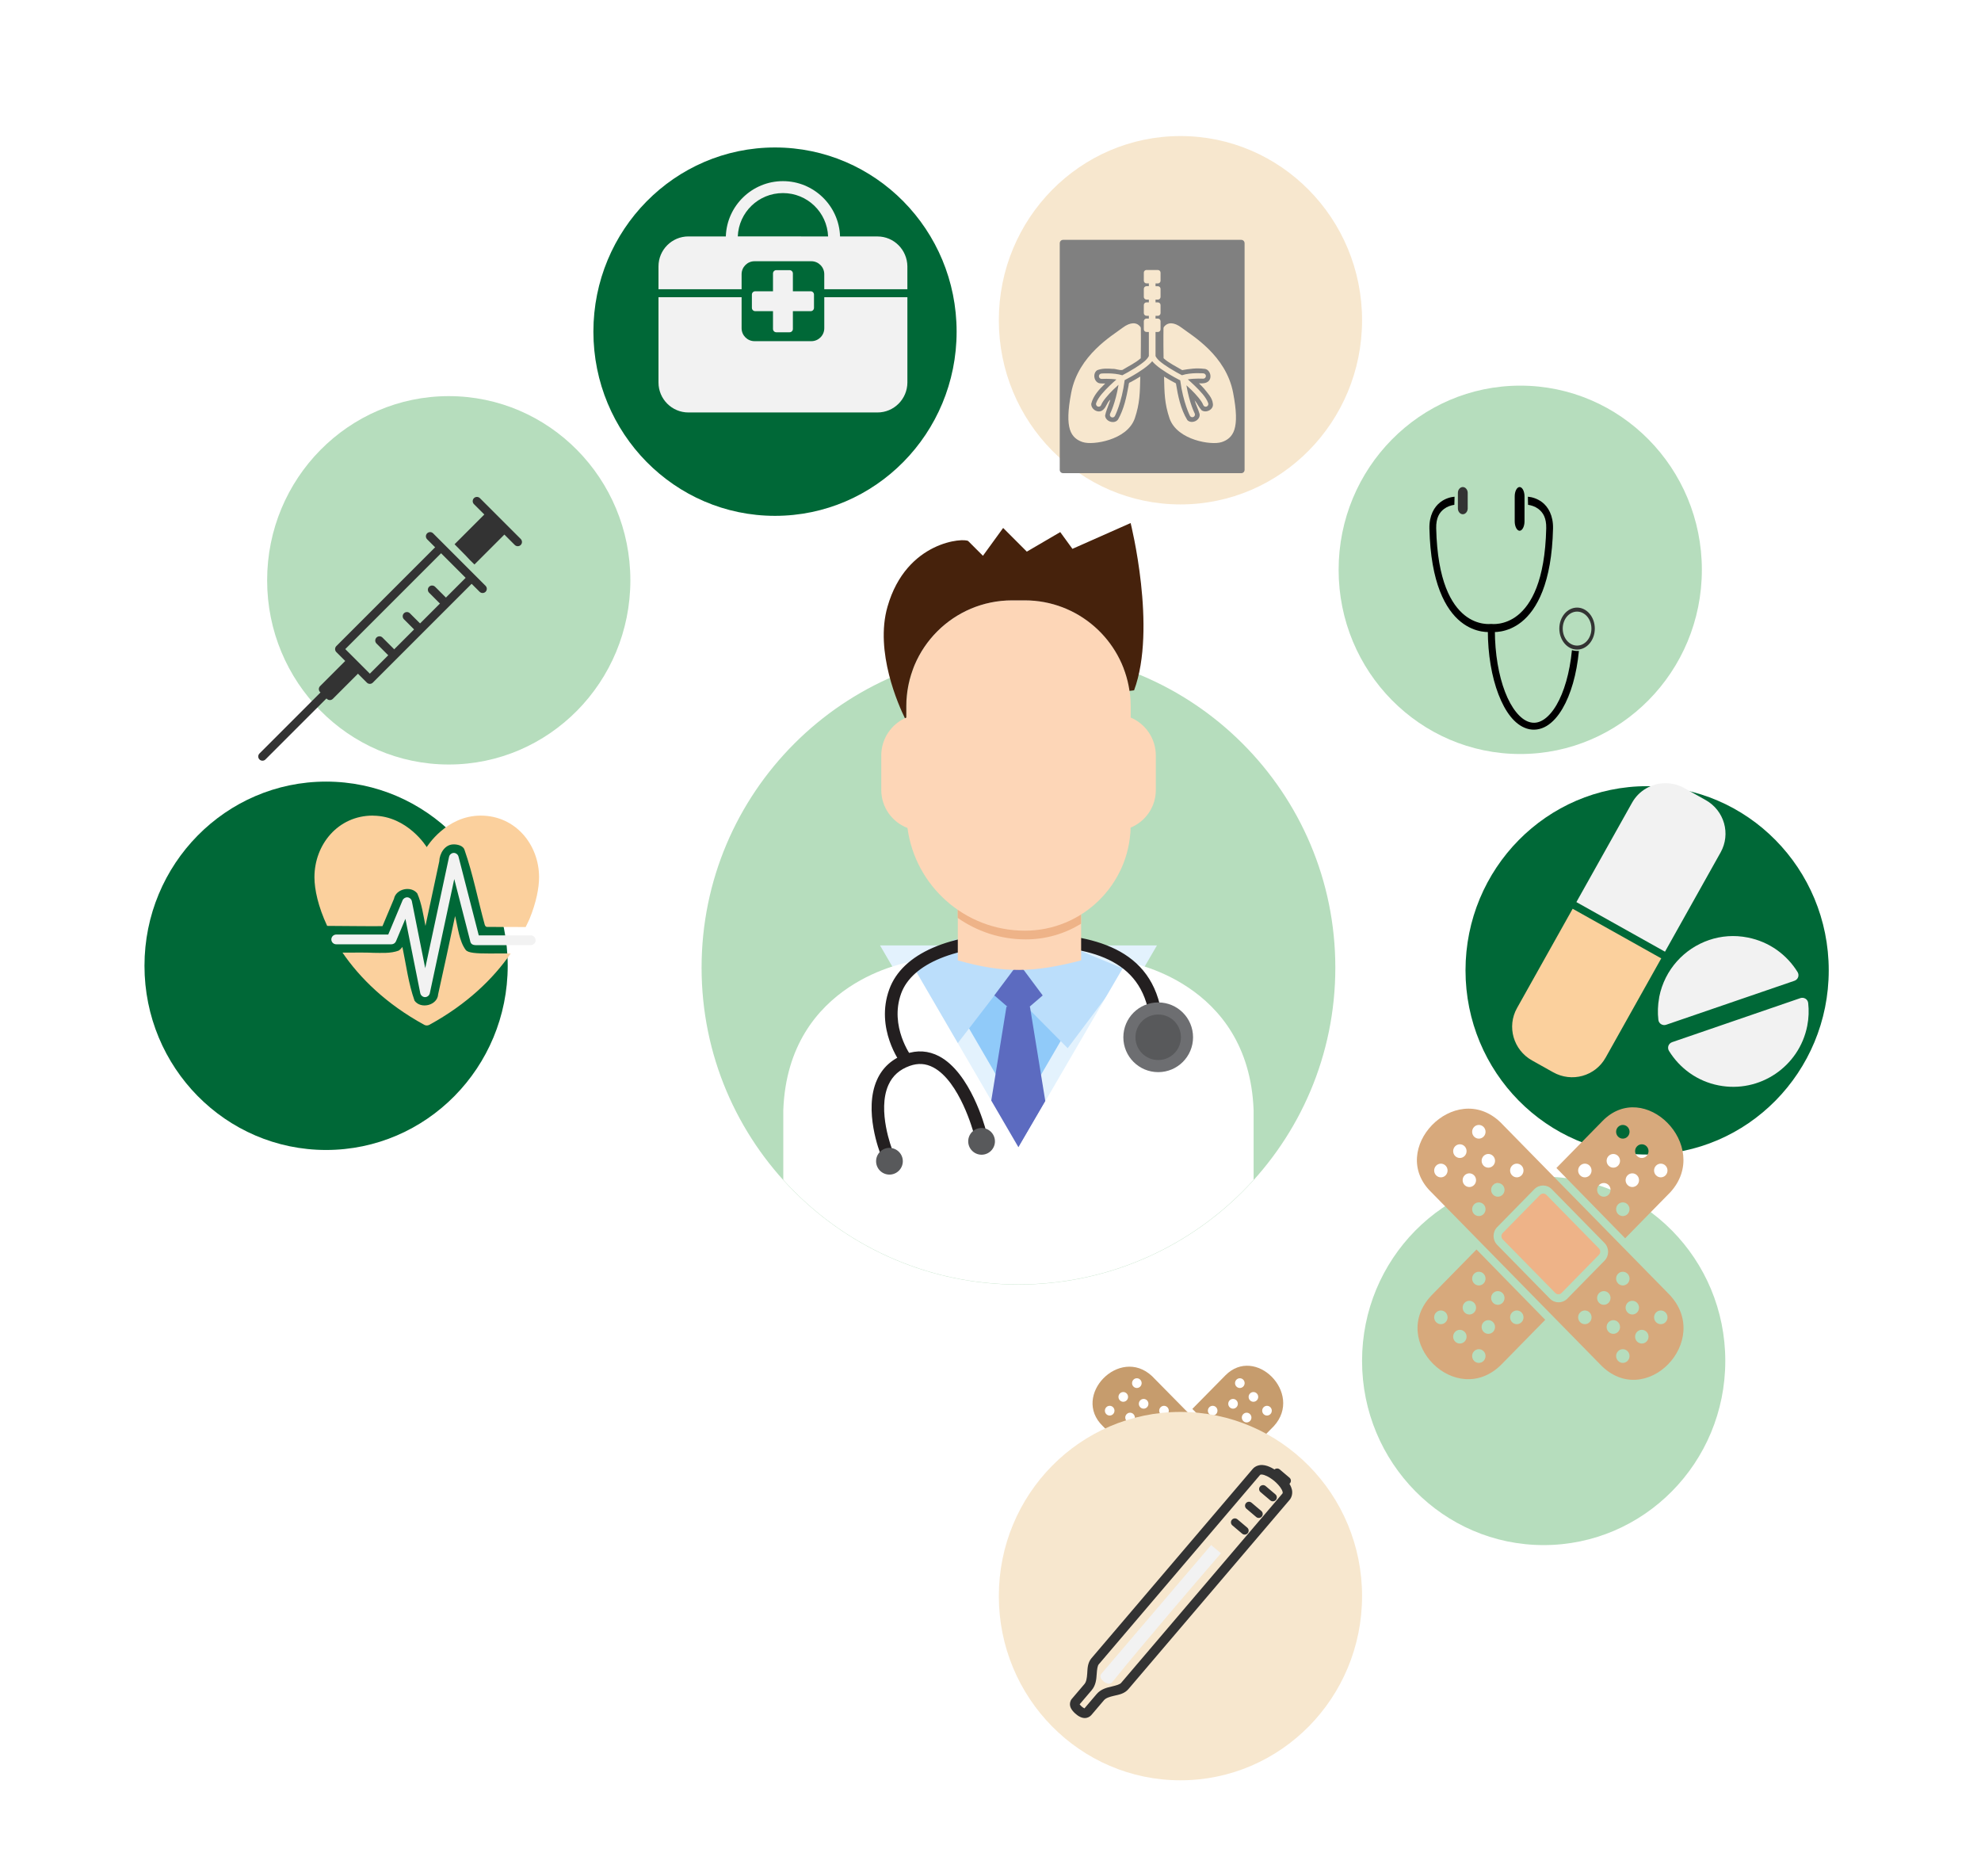 <?xml version="1.0" encoding="utf-8"?>
<!-- Generator: Adobe Illustrator 27.5.0, SVG Export Plug-In . SVG Version: 6.00 Build 0)  -->
<svg version="1.1" id="Layer_1" xmlns="http://www.w3.org/2000/svg" xmlns:xlink="http://www.w3.org/1999/xlink" x="0px" y="0px"
	 viewBox="0 0 234.19 221.71" style="enable-background:new 0 0 234.19 221.71;" xml:space="preserve">
<style type="text/css">
	.st0{fill:#006837;}
	.st1{fill:#B6DDBD;}
	.st2{fill:#F7E7CE;}
	.st3{fill:#C69C6D;}
	.st4{fill:#C7B299;}
	.st5{fill:#333333;}
	.st6{fill:#FBD09D;}
	.st7{fill:#F2F2F2;}
	.st8{fill:#90CAF9;stroke:#E3F2FD;stroke-width:4.155;stroke-miterlimit:10;}
	.st9{fill:#BBDEFB;}
	.st10{fill:#5C6BC0;}
	.st11{fill:#FFFFFF;}
	.st12{fill:#231F20;}
	.st13{fill:#FDD6B7;}
	.st14{fill:#6D6E71;}
	.st15{fill:#58595B;}
	.st16{fill:#EEB388;}
	.st17{fill:none;}
	.st18{fill:#46220C;}
	.st19{fill:#D7A97C;}
	.st20{fill:#808080;}
</style>
<ellipse class="st0" cx="38.55" cy="114.15" rx="21.47" ry="21.77"/>
<ellipse class="st1" cx="53.05" cy="68.59" rx="21.47" ry="21.77"/>
<ellipse class="st0" cx="91.62" cy="39.2" rx="21.47" ry="21.77"/>
<ellipse class="st2" cx="139.55" cy="37.85" rx="21.47" ry="21.77"/>
<ellipse class="st1" cx="179.72" cy="67.35" rx="21.47" ry="21.77"/>
<ellipse class="st0" cx="194.72" cy="114.69" rx="21.47" ry="21.77"/>
<ellipse class="st1" cx="182.49" cy="160.85" rx="21.47" ry="21.77"/>
<g id="g12520" transform="matrix(0.12,-0.12,0.12,0.12,380.45,-3377.731)">
	<path id="path12165" class="st3" d="M-15794.43,13710.97c-12.12,0.17-24.01,7.96-23.76,23.18c0,0.08,0,0.15,0,0.23v0.1
		l-0.85,119.66v0.03c-0.57,32.13,48.28,31.49,48.86-0.32c0-0.01,0-0.02,0-0.02l0.85-119.78c0-0.04,0-0.08,0-0.11
		C-15769.78,13718.38-15782.22,13710.8-15794.43,13710.97L-15794.43,13710.97z M-15807.18,13726.63c1.86-0.01,3.36,1.48,3.34,3.34
		c-0.01,1.86-1.53,3.38-3.39,3.39c-1.86,0.01-3.36-1.48-3.34-3.34C-15810.56,13728.17-15809.04,13726.65-15807.18,13726.63z
		 M-15793.71,13726.54c1.86-0.01,3.36,1.48,3.34,3.34c-0.01,1.86-1.53,3.38-3.39,3.39c-1.86,0.01-3.36-1.48-3.34-3.34
		C-15797.09,13728.07-15795.57,13726.55-15793.71,13726.54z M-15780.23,13726.44c1.86-0.01,3.36,1.48,3.34,3.34
		c-0.01,1.86-1.53,3.38-3.39,3.39s-3.36-1.48-3.34-3.34C-15783.61,13727.98-15782.09,13726.46-15780.23,13726.44z
		 M-15800.54,13740.06c1.86-0.01,3.36,1.48,3.34,3.34c-0.01,1.86-1.53,3.38-3.39,3.39c-1.86,0.01-3.36-1.48-3.34-3.34
		C-15803.92,13741.59-15802.4,13740.07-15800.54,13740.06z M-15787.07,13739.96c1.86-0.01,3.36,1.48,3.34,3.34
		c-0.01,1.86-1.53,3.38-3.39,3.39s-3.36-1.48-3.34-3.34C-15790.45,13741.5-15788.93,13739.98-15787.07,13739.96z
		 M-15807.37,13753.58c1.86-0.01,3.36,1.48,3.34,3.34s-1.53,3.38-3.39,3.39c-1.86,0.01-3.36-1.48-3.34-3.34
		C-15810.75,13755.11-15809.23,13753.59-15807.37,13753.58z M-15793.9,13753.48c1.86-0.01,3.36,1.48,3.34,3.34
		c-0.01,1.86-1.53,3.38-3.39,3.39c-1.86,0.01-3.36-1.48-3.34-3.34S-15795.76,13753.5-15793.9,13753.48z M-15780.43,13753.39
		c1.86-0.01,3.36,1.48,3.34,3.34c-0.01,1.86-1.53,3.38-3.39,3.39c-1.86,0.01-3.36-1.48-3.34-3.34
		C-15783.8,13754.92-15782.29,13753.4-15780.43,13753.39z M-15807.21,13769.68l26.4-0.19c3.42-0.02,6.16,2.71,6.13,6.13l-0.27,37.42
		c-0.02,3.42-2.8,6.19-6.22,6.22l-26.4,0.19c-3.42,0.02-6.16-2.71-6.13-6.13l0.27-37.42
		C-15813.41,13772.48-15810.63,13769.71-15807.21,13769.68z M-15807.91,13828.82c1.86-0.01,3.36,1.48,3.34,3.34
		c-0.01,1.86-1.53,3.38-3.39,3.39c-1.86,0.01-3.36-1.48-3.34-3.34C-15811.29,13830.35-15809.77,13828.83-15807.91,13828.82z
		 M-15794.43,13828.73c1.86-0.01,3.36,1.48,3.34,3.34c-0.01,1.86-1.53,3.38-3.39,3.39c-1.86,0.01-3.36-1.48-3.34-3.34
		C-15797.81,13830.26-15796.29,13828.74-15794.43,13828.73z M-15780.96,13828.63c1.86-0.01,3.36,1.48,3.34,3.34
		s-1.53,3.38-3.39,3.39c-1.86,0.01-3.36-1.48-3.34-3.34C-15784.34,13830.16-15782.82,13828.64-15780.96,13828.63z
		 M-15801.27,13842.25c1.86-0.01,3.36,1.48,3.34,3.34c-0.01,1.86-1.53,3.38-3.39,3.39c-1.86,0.01-3.36-1.48-3.34-3.34
		C-15804.64,13843.78-15803.13,13842.26-15801.27,13842.25z M-15787.79,13842.15c1.86-0.01,3.36,1.48,3.34,3.34
		c-0.01,1.86-1.53,3.38-3.39,3.39c-1.86,0.01-3.36-1.48-3.34-3.34C-15791.17,13843.68-15789.65,13842.16-15787.79,13842.15z
		 M-15808.1,13855.77c1.86-0.01,3.36,1.48,3.34,3.34c-0.01,1.86-1.53,3.38-3.39,3.39s-3.36-1.48-3.34-3.34
		C-15811.48,13857.3-15809.96,13855.78-15808.1,13855.77z M-15794.62,13855.67c1.86-0.01,3.36,1.48,3.34,3.34
		c-0.01,1.86-1.53,3.38-3.39,3.39c-1.86,0.01-3.36-1.48-3.34-3.34C-15798,13857.2-15796.48,13855.68-15794.62,13855.67z
		 M-15781.15,13855.58c1.86-0.01,3.36,1.48,3.34,3.34s-1.53,3.38-3.39,3.39c-1.86,0.01-3.36-1.48-3.34-3.34
		C-15784.53,13857.11-15783.01,13855.59-15781.15,13855.58z"/>
	<path id="rect12310" class="st4" d="M-15807.3,13773.69l26.51-0.19c1.24-0.01,2.24,0.99,2.23,2.23l-0.26,37.25
		c-0.01,1.24-1.02,2.25-2.26,2.26l-26.51,0.19c-1.24,0.01-2.24-0.99-2.23-2.23l0.26-37.25
		C-15809.55,13774.71-15808.54,13773.7-15807.3,13773.69z"/>
	<path id="path12501" class="st3" d="M-15732.82,13769.6c-0.23,0-0.46,0.01-0.7,0.01c-0.08,0-0.15,0-0.23,0l-0.11,0l-31.76,0.23
		c-0.09,16.28-0.29,32.57-0.42,48.86l31.93-0.23c0.04,0,0.08,0,0.11,0c15.56-0.67,23.31-13.22,23.32-25.43
		C-15710.67,13781.12-15718.07,13769.52-15732.82,13769.6L-15732.82,13769.6z M-15854.29,13770.47
		c-31.38,0.64-31.17,48.73,0.38,48.85c0.01,0,0.02,0,0.03,0l31.12-0.22c0.1-16.28,0.3-32.57,0.43-48.86l-31.17,0.22h-0.03
		C-15853.79,13770.47-15854.05,13770.47-15854.29,13770.47z M-15858.64,13778.09c1.86-0.01,3.36,1.48,3.34,3.34
		c-0.01,1.86-1.53,3.38-3.39,3.39c-1.86,0.01-3.36-1.48-3.34-3.34C-15862.02,13779.62-15860.5,13778.1-15858.64,13778.09z
		 M-15831.69,13777.9c1.86-0.01,3.36,1.48,3.34,3.34c-0.01,1.86-1.53,3.38-3.39,3.39c-1.86,0.01-3.36-1.48-3.34-3.34
		C-15835.07,13779.43-15833.55,13777.91-15831.69,13777.9z M-15756.45,13777.36c1.86-0.01,3.36,1.48,3.34,3.34
		c-0.01,1.86-1.53,3.38-3.39,3.39c-1.86,0.01-3.36-1.48-3.34-3.34C-15759.83,13778.9-15758.31,13777.38-15756.45,13777.36z
		 M-15729.5,13777.17c1.86-0.01,3.36,1.48,3.34,3.34c-0.01,1.86-1.53,3.38-3.39,3.39c-1.86,0.01-3.36-1.48-3.34-3.34
		C-15732.88,13778.7-15731.37,13777.19-15729.5,13777.17z M-15845.21,13784.73c1.86-0.01,3.36,1.48,3.34,3.34s-1.53,3.38-3.39,3.39
		c-1.86,0.01-3.36-1.48-3.34-3.34C-15848.59,13786.26-15847.07,13784.74-15845.21,13784.73z M-15743.03,13784
		c1.86-0.01,3.36,1.48,3.34,3.34c-0.01,1.86-1.53,3.38-3.39,3.39c-1.86,0.01-3.36-1.48-3.34-3.34
		C-15746.4,13785.54-15744.89,13784.02-15743.03,13784z M-15858.73,13791.56c1.86-0.01,3.36,1.48,3.34,3.34
		c-0.01,1.86-1.53,3.38-3.39,3.39c-1.86,0.01-3.36-1.48-3.34-3.34C-15862.11,13793.09-15860.59,13791.58-15858.73,13791.56z
		 M-15831.79,13791.37c1.86-0.01,3.36,1.48,3.34,3.34c-0.01,1.86-1.53,3.38-3.39,3.39c-1.86,0.01-3.36-1.48-3.34-3.34
		C-15835.17,13792.9-15833.65,13791.38-15831.79,13791.37z M-15756.55,13790.84c1.86-0.01,3.36,1.48,3.34,3.34
		c-0.01,1.86-1.53,3.38-3.39,3.39c-1.86,0.01-3.36-1.48-3.34-3.34C-15759.92,13792.37-15758.41,13790.85-15756.55,13790.84z
		 M-15729.6,13790.65c1.86-0.01,3.36,1.48,3.34,3.34c-0.01,1.86-1.53,3.38-3.39,3.39c-1.86,0.01-3.36-1.48-3.34-3.34
		C-15732.98,13792.18-15731.46,13790.66-15729.6,13790.65z M-15845.31,13798.2c1.86-0.01,3.36,1.48,3.34,3.34
		c-0.01,1.86-1.53,3.38-3.39,3.39c-1.86,0.01-3.36-1.48-3.34-3.34S-15847.17,13798.22-15845.31,13798.2z M-15743.12,13797.48
		c1.86-0.01,3.36,1.48,3.34,3.34c-0.01,1.86-1.53,3.38-3.39,3.39c-1.86,0.01-3.36-1.48-3.34-3.34
		C-15746.5,13799.01-15744.98,13797.49-15743.12,13797.48z M-15858.83,13805.04c1.86-0.01,3.36,1.48,3.34,3.34
		c-0.01,1.86-1.53,3.38-3.39,3.39c-1.86,0.01-3.36-1.48-3.34-3.34C-15862.21,13806.57-15860.69,13805.05-15858.83,13805.04z
		 M-15831.88,13804.84c1.86-0.01,3.36,1.48,3.34,3.34c-0.01,1.86-1.53,3.38-3.39,3.39c-1.86,0.01-3.36-1.48-3.34-3.34
		C-15835.26,13806.38-15833.74,13804.86-15831.88,13804.84z M-15756.64,13804.31c1.86-0.01,3.36,1.48,3.34,3.34
		c-0.01,1.86-1.53,3.38-3.39,3.39c-1.86,0.01-3.36-1.48-3.34-3.34C-15760.02,13805.84-15758.5,13804.32-15756.64,13804.31z
		 M-15729.7,13804.12c1.86-0.01,3.36,1.48,3.34,3.34c-0.01,1.86-1.53,3.38-3.39,3.39c-1.86,0.01-3.36-1.48-3.34-3.34
		C-15733.08,13805.65-15731.56,13804.13-15729.7,13804.12z"/>
</g>
<g id="g16817" transform="matrix(0.163,0,0,0.163,3197.686,-3270.666)">
	<path id="path16653" d="M-18536.13,20519.85c-1.4,0.02-2.53,1.16-2.51,2.54c0,17.63,2.86,33.92,7.73,46.58
		c4.88,12.66,11.72,21.97,20.59,24.78c4.91,1.56,9.96,0.72,14.34-1.91c4.38-2.64,8.2-6.97,11.5-12.59
		c5.99-10.21,10.27-24.73,11.9-41.82c-1.7,0.13-3.42-0.07-5.06-0.55c-1.59,16.56-5.77,30.53-11.24,39.83
		c-3,5.11-6.38,8.79-9.75,10.82c-3.36,2.03-6.59,2.52-10.12,1.41c-6.36-2.01-12.8-9.84-17.39-21.76
		c-4.59-11.93-7.39-27.7-7.39-44.79c0.01-1.39-1.11-2.53-2.52-2.54C-18536.08,20519.85-18536.11,20519.85-18536.13,20519.85
		L-18536.13,20519.85z"/>
	<path id="path16651" d="M-18509.58,20425.6c-0.04,1.96,0.11,3.93,0.12,5.89c2.32,0.31,5.13,1.2,7.45,2.95
		c3.34,2.52,5.9,6.44,5.73,14.07c-0.88,38.46-11.07,55.35-20.64,63.04c-9.57,7.69-19.26,6.31-19.26,6.31
		c-0.18-0.03-9.7,1.38-19.27-6.31c-9.57-7.7-19.75-24.59-20.63-63.04c-0.17-7.63,2.39-11.56,5.73-14.07
		c2.32-1.75,5.12-2.63,7.43-2.95c0.02-1.91,0.17-3.83,0.15-5.6c-0.02-0.1-0.04-0.19-0.06-0.29c-3.1,0.29-6.79,1.38-10.17,3.92
		c-4.51,3.4-8.22,9.76-8,19.15c0.91,39.64,11.77,58.83,22.8,67.69c10.85,8.72,21.63,7.32,22.03,7.32c0.39,0,11.18,1.39,22.03-7.32
		c11.03-8.87,21.89-28.05,22.8-67.69c0.21-9.39-3.5-15.75-8.01-19.15C-18502.77,20426.98-18506.47,20425.88-18509.58,20425.6
		L-18509.58,20425.6z"/>
	<path id="rect16655" class="st5" d="M-18556.79,20418.59c-1.93,0-3.56,1.92-3.56,4.21v11.3c0,2.29,1.63,4.22,3.56,4.22
		s3.56-1.93,3.56-4.22v-11.3C-18553.23,20420.51-18554.87,20418.59-18556.79,20418.59z"/>
	<path id="path16659" class="st5" d="M-18473.91,20506.01c-7.09,0-12.87,6.83-12.87,15.23s5.78,15.23,12.87,15.23
		s12.86-6.83,12.86-15.23S-18466.82,20506.01-18473.91,20506.01z M-18473.91,20508.92c5.76,0,10.4,5.5,10.4,12.32
		s-4.64,12.32-10.4,12.32c-5.76,0-10.4-5.5-10.4-12.32S-18479.67,20508.92-18473.91,20508.92z"/>
	<path id="rect16679" d="M-18515.59,20418.59c1.93,0,3.56,3.09,3.56,6.76v18.16c0,3.67-1.63,6.78-3.56,6.78s-3.55-3.11-3.55-6.78
		v-18.16C-18519.15,20421.68-18517.52,20418.59-18515.59,20418.59z"/>
</g>
<g id="g12452" transform="matrix(0.22,0,0,0.22,6170.57,-3151.788)">
	<path id="path12411" class="st6" d="M-27847.73,14764.48c-18.66,0-31.35,15.55-31.35,33.12c0,6.56,2,15.78,6.84,26.14
		c13.03,0.07,25.41,0.25,29.73,0.12c2.05-4.88,4.11-9.76,6.16-14.65c1.06-5.41,9.14-7.19,12.52-2.93c2.41,5.5,3.24,11.58,4.41,17.47
		c2.47-11.56,4.94-23.11,7.42-34.67c0.12-4.14,2.88-8.95,7.41-9.12c2.38-0.13,5.49,0.74,6.14,2.89c4.58,13.14,7.2,26.88,10.89,40.29
		c0.11,0.41,0.32,0.66,0.5,0.84s0.38,0.27,0.69,0.32l20.81,0.05l1.99-4.19l0.01-0.02c0-0.01,0.01-0.02,0.01-0.03
		c0.03-0.05,0.05-0.1,0.07-0.15c3.59-8.82,5.11-16.63,5.11-22.34c0-17.56-12.69-33.13-31.35-33.13c-18.7,0-29.01,16.91-29.01,16.91
		c0,0-0.01,0.01-0.01,0.01c0,0-0.01-0.01-0.01-0.01c0,0-10.21-16.71-28.71-16.88c-0.01,0-0.02-0.01-0.03-0.01
		C-27847.56,14764.49-27847.64,14764.48-27847.73,14764.48L-27847.73,14764.48z M-27803.51,14818.45
		c-2.99,14.03-5.96,28.06-9.1,42.04c-0.34,5.94-9.31,8.15-12.68,3.43c-3.3-9.29-4.51-19.22-6.52-28.88c-0.57,0.78-1.23,1.49-2.06,2
		c-4.28,1.57-9.05,1.19-13.56,1.17c-2.37-0.17-8.84-0.17-16.57-0.11c9.24,13.51,23.36,27.56,43.97,38.81c0.81,0.44,1.85,0.44,2.65,0
		c20.44-11.15,34.5-24.96,43.75-38.34c-5.08-0.03-9.27-0.04-10.84,0.01c-7.84,0.01-12.15-0.3-13.36-1.99
		C-27801.28,14831.97-27801.97,14824.58-27803.51,14818.45L-27803.51,14818.45z"/>
	<path id="path12414" class="st7" d="M-27804.14,14784.53c-1.2-0.02-2.35,0.9-2.59,2.07l-12.82,59.86l-7.18-35.97
		c-0.21-1.09-1.21-1.99-2.32-2.09c-1.11-0.11-2.24,0.57-2.67,1.6l-7.7,18.39h-27.92c-0.69-0.01-1.39,0.27-1.88,0.76
		c-0.49,0.48-0.78,1.17-0.78,1.86c0,0.69,0.28,1.38,0.78,1.87s1.19,0.76,1.88,0.75h29.66c1.02,0,2.02-0.66,2.41-1.6l5.07-12.09
		l8,39.98c0.24,1.16,1.36,2.09,2.54,2.09c1.19,0.01,2.32-0.9,2.57-2.06l13.14-61.38c2.78,10.86,5.77,22.39,8.49,33
		c0.27,1.54,0.91,2.42,2.92,2.51h29.66c0.69,0.01,1.39-0.26,1.88-0.75s0.78-1.18,0.78-1.87c0-0.69-0.28-1.37-0.78-1.86
		s-1.19-0.77-1.88-0.76h-27.9l-10.89-42.34c-0.28-1.1-1.34-1.94-2.47-1.97L-27804.14,14784.53z"/>
</g>
<ellipse class="st2" cx="139.55" cy="188.65" rx="21.47" ry="21.77"/>
<g id="g13996" transform="matrix(0.176,0,0,0.176,4103.279,-1097.945)">
	<path id="path13998" class="st7" d="M-22195.79,6764.3c-8.89,0.13-17.42,4.83-22.07,13.13l-37.38,66.7
		c19.84,11.11,39.67,22.22,59.52,33.31l37.35-66.66c6.99-12.46,2.51-28.14-10.05-35.18l-14.16-7.94c-3.92-2.2-8.16-3.29-12.34-3.36
		C-22195.21,6764.3-22195.5,6764.3-22195.79,6764.3L-22195.79,6764.3z"/>
	<path id="path14000" class="st6" d="M-22257.74,6848.6l-37.37,66.67c-6.98,12.46-2.47,28.17,10.09,35.2l14.16,7.93
		c12.56,7.04,28.26,2.67,35.24-9.79l37.38-66.68C-22218.09,6870.84-22237.9,6859.69-22257.74,6848.6L-22257.74,6848.6z"/>
</g>
<g id="g12210" transform="matrix(0.163,0,0,0.163,4335.933,-3371.608)">
	<path id="rect16969" class="st5" d="M-26279.72,21080.29c-1.21-1.18-3.15-1.14-4.32,0.07h0l-72.85,72.85
		c-1.19,1.2-1.19,3.13,0,4.33l22.15,22.15c1.2,1.2,3.13,1.2,4.33,0l72.85-72.85c1.21-1.19,1.22-3.12,0.04-4.33
		c-1.19-1.2-3.12-1.22-4.33-0.04c-0.01,0.01-0.02,0.02-0.04,0.04l-70.69,70.69l-17.82-17.82l70.69-70.69
		c1.21-1.18,1.24-3.11,0.07-4.33C-26279.68,21080.34-26279.7,21080.32-26279.72,21080.29L-26279.72,21080.29z"/>
	<path id="path12126" class="st5" d="M-26344.2,21162.08c-1.2-1.19-3.13-1.19-4.33,0l-20.14,20.14c-1.2,1.2-1.2,3.13,0,4.33
		l4.91,4.91c1.2,1.2,3.13,1.2,4.33,0l20.14-20.14c1.19-1.2,1.19-3.13,0-4.33L-26344.2,21162.08z"/>
	<path id="path12017" class="st5" d="M-26254.92,21045.04c-1.69,0-3.06,1.37-3.06,3.06c0,0.82,0.33,1.61,0.92,2.19l7.5,7.49
		l-21.58,21.58c2.7,2.74,5.38,5.52,8.1,8.22c1.99,2.26,4.14,4.37,6.33,6.45l21.69-21.69l7.5,7.49c1.17,1.22,3.11,1.26,4.33,0.09
		c1.22-1.17,1.26-3.11,0.09-4.33c-0.03-0.03-0.06-0.06-0.09-0.09l-29.55-29.55
		C-26253.31,21045.37-26254.1,21045.04-26254.92,21045.04L-26254.92,21045.04z"/>
	<path id="path16479-0" class="st5" d="M-26361.68,21184.4c-1.21-1.18-3.15-1.15-4.33,0.07c0,0,0,0,0,0l-46.57,46.57
		c-1.22,1.17-1.26,3.11-0.09,4.33c1.17,1.22,3.11,1.26,4.32,0.09c0.03-0.03,0.06-0.06,0.09-0.09l46.58-46.57
		c1.21-1.18,1.24-3.11,0.07-4.33C-26361.63,21184.45-26361.65,21184.42-26361.68,21184.4L-26361.68,21184.4z"/>
	<path id="path16479-0-4" class="st5" d="M-26286.68,21071.46c-1.18-1.21-3.12-1.22-4.33-0.04s-1.22,3.12-0.04,4.33
		c0.01,0.01,0.02,0.02,0.04,0.04l38,38c1.18,1.21,3.11,1.24,4.33,0.07c1.21-1.18,1.24-3.11,0.07-4.32
		c-0.02-0.02-0.04-0.05-0.07-0.07L-26286.68,21071.46z"/>
	<path id="path16479-0-9" class="st5" d="M-26303.51,21129.43c-1.18-1.2-3.12-1.22-4.33-0.04s-1.22,3.12-0.04,4.33
		c0.01,0.01,0.03,0.02,0.04,0.04l8.23,8.23c1.18,1.21,3.11,1.24,4.33,0.07s1.24-3.11,0.07-4.33c-0.02-0.02-0.04-0.05-0.07-0.07
		L-26303.51,21129.43z"/>
	<path id="path16479-0-9-3" class="st5" d="M-26285.23,21110.21c-1.18-1.21-3.11-1.24-4.33-0.07s-1.24,3.11-0.07,4.33
		c0.02,0.02,0.04,0.04,0.07,0.07l8.23,8.23c1.18,1.21,3.11,1.24,4.33,0.07s1.24-3.11,0.07-4.33c-0.02-0.02-0.04-0.05-0.07-0.07
		L-26285.23,21110.21z"/>
	<path id="path16479-0-9-1" class="st5" d="M-26323.52,21146.92c-1.24-1.15-3.18-1.07-4.33,0.18c-1.15,1.25-1.07,3.18,0.18,4.33
		c0.01,0.01,0.03,0.03,0.04,0.04l8.22,8.22c1.18,1.21,3.12,1.22,4.33,0.04s1.22-3.12,0.04-4.33c-0.01-0.01-0.02-0.02-0.04-0.04
		l-8.22-8.22C-26323.37,21147.06-26323.44,21146.99-26323.52,21146.92L-26323.52,21146.92z"/>
</g>
<g>
	<path class="st1" d="M157.86,114.37c0,20.69-16.77,37.46-37.46,37.46s-37.46-16.77-37.46-37.46c0-20.69,16.77-37.46,37.46-37.46
		C141.09,76.91,157.86,93.68,157.86,114.37z"/>
	<g>
		<polygon class="st8" points="133.16,113.82 107.65,113.82 120.41,135.73 		"/>
	</g>
	<polygon class="st9" points="107.65,113.82 112.9,111.03 120.41,113.95 113.19,123.34 	"/>
	<polygon class="st9" points="133.16,114.64 126.58,111.91 117.17,114.76 126.22,123.89 	"/>
	<polygon class="st10" points="120.41,113.82 117.51,117.7 117.56,117.66 119.75,119.55 120.41,119.55 121.06,119.55 123.26,117.66 
		123.3,117.7 	"/>
	<polygon class="st10" points="121.76,118.99 120.37,118.91 118.98,118.99 117.17,130.18 120.37,135.68 123.58,130.18 	"/>
	<path class="st11" d="M148.2,131.23c-0.56-15.32-15.04-17.54-15.04-17.54l-12.76,21.91l-12.76-21.91c0,0-14.49,2.22-15.04,17.54
		v8.22c6.85,7.59,16.77,12.36,27.8,12.36c11.03,0,20.94-4.77,27.8-12.36V131.23z"/>
	<g>
		<path class="st12" d="M106.55,125.76c-0.13-0.17-3.11-4.2-1.42-8.83c1.53-4.22,7.1-6.65,15.28-6.65c7.23,0,14.88,1,16.7,8.45
			l-1.44,0.35c-1.58-6.43-8.27-7.32-15.26-7.32c-7.4,0-12.59,2.12-13.88,5.67c-1.41,3.88,1.19,7.4,1.21,7.43L106.55,125.76z"/>
	</g>
	<path class="st13" d="M127.81,113.51c-5.6,1.46-9.1,1.55-14.58,0v-7.05h14.58V113.51z"/>
	<g>
		<path class="st12" d="M104.12,136.47c-0.09-0.21-2.07-5.24-0.44-8.85c0.65-1.45,1.79-2.47,3.37-3.04c1.37-0.49,2.71-0.4,3.97,0.26
			c3.71,1.96,5.43,8.37,5.5,8.65l-1.43,0.38c-0.02-0.06-1.63-6.06-4.76-7.71c-0.89-0.47-1.79-0.53-2.78-0.18
			c-1.2,0.43-2.03,1.16-2.52,2.25c-1.37,3.04,0.45,7.65,0.46,7.69L104.12,136.47z"/>
	</g>
	<path class="st14" d="M141.04,122.6c0,2.27-1.84,4.12-4.12,4.12c-2.27,0-4.12-1.84-4.12-4.12c0-2.27,1.84-4.12,4.12-4.12
		C139.2,118.48,141.04,120.32,141.04,122.6z"/>
	<path class="st15" d="M139.61,122.6c0,1.49-1.21,2.69-2.69,2.69c-1.49,0-2.69-1.21-2.69-2.69c0-1.49,1.2-2.69,2.69-2.69
		C138.41,119.9,139.61,121.11,139.61,122.6z"/>
	<path class="st15" d="M106.73,137.25c0,0.87-0.71,1.58-1.58,1.58c-0.87,0-1.58-0.7-1.58-1.58c0-0.87,0.71-1.58,1.58-1.58
		C106.02,135.68,106.73,136.38,106.73,137.25z"/>
	<path class="st15" d="M117.62,134.9c0,0.87-0.71,1.58-1.58,1.58c-0.87,0-1.58-0.71-1.58-1.58c0-0.87,0.7-1.58,1.58-1.58
		C116.91,133.32,117.62,134.03,117.62,134.9z"/>
	<path class="st16" d="M113.22,108.49c2.28,1.6,5.05,2.54,8.04,2.54c2.4,0,4.64-0.68,6.54-1.85v-2.72h-14.58V108.49z"/>
	<path class="st13" d="M133.67,84.81v-1.34c0-6.91-5.6-12.51-12.51-12.51h-1.5c-6.91,0-12.51,5.6-12.51,12.51v1.34
		c-1.75,0.74-2.97,2.47-2.97,4.49v4.06c0,2.06,1.29,3.81,3.1,4.5c0.91,6.85,6.78,12.14,13.88,12.14c6.8,0,12.33-5.43,12.5-12.18
		c1.75-0.72,2.98-2.44,2.98-4.45V89.3C136.64,87.28,135.42,85.55,133.67,84.81z"/>
	<path class="st17" d="M133.67,97.2c0,6.91-5.6,12.51-12.51,12.51c-7.74,0-14.01-6.27-14.01-14.01V83.19
		c0-6.91,5.6-12.51,12.51-12.51h1.5c6.91,0,12.51,5.6,12.51,12.51V97.2z"/>
	<path class="st18" d="M107.14,84.81v-1.34c0-6.91,5.6-12.51,12.51-12.51h1.5c6.29,0,11.5,4.65,12.38,10.7l0.54-0.07
		c2.72-7.33-0.41-19.77-0.41-19.77l-6.88,3.05l-1.44-1.98l-3.95,2.31l-2.8-2.8l-2.39,3.29c0,0-1.32-1.32-1.73-1.73
		c-0.41-0.41-7.31-0.08-9.55,7.74c-1.54,5.35,1.33,11.71,2.06,13.19C107.04,84.86,107.09,84.83,107.14,84.81z"/>
</g>
<g id="g31365" transform="matrix(0.159,0,0,0.159,4915.864,-2002.476)">
	<path id="path3009" class="st5" d="M-29978.65,13683.22c-2.45-0.16-5.43,0.67-7.37,2.95c-42.29,49.63-77.51,90.98-119.8,140.61
		h-0.01c-3.03,3.56-2.95,7.86-3.19,11.36c-0.24,3.5-0.65,6.23-2.1,7.93c-3.13,3.68-7.04,8.26-9.39,11.02
		c-1.27,1.49-1.59,3.68-1.24,5.2c0.35,1.52,1.07,2.59,1.76,3.47c1.2,1.54,2.39,2.47,2.71,2.71c0,0,0.2,0.15,0.24,0.2
		c0.29,0.26,1.3,1.13,2.95,1.87c0.95,0.43,2.14,0.82,3.63,0.76c1.49-0.07,3.3-0.83,4.46-2.18c2.35-2.76,6.26-7.36,9.39-11.03
		c1.45-1.71,4.08-2.53,7.5-3.33c3.41-0.8,7.67-1.4,10.7-4.96c42.29-49.63,77.52-90.99,119.81-140.62c1.92-2.26,2.29-5.3,1.76-7.67
		c-0.54-2.37-1.74-4.33-2.98-6.03c-2.46-3.33-5.36-5.67-5.46-5.75l0.01-0.01c0,0-0.07-0.04-0.07-0.04c-0.1-0.08-2.97-2.58-6.75-4.47
		C-29974.03,13684.24-29976.2,13683.39-29978.65,13683.22L-29978.65,13683.22z M-29979.11,13690.3c0.94,0.06,2.41,0.53,3.84,1.24
		c2.85,1.42,5.38,3.56,5.38,3.56l0.02,0.02l0.03,0.03c0,0,2.47,2.06,4.28,4.52c0.91,1.23,1.58,2.54,1.78,3.4
		c0.2,0.86,0.19,1-0.24,1.5c-42.28,49.63-77.52,90.99-119.81,140.62c-0.88,1.04-3.38,1.83-6.91,2.65
		c-3.53,0.82-8.04,1.83-11.29,5.64c-3.02,3.54-6.68,7.85-9.05,10.63c-0.08-0.02-0.03-0.01-0.14-0.06c-0.64-0.29-1.35-0.86-1.35-0.86
		l-0.12-0.1l-0.13-0.09c0,0-0.98-0.79-1.61-1.6c-0.15-0.19-0.13-0.2-0.21-0.33c2.38-2.79,5.93-6.94,8.88-10.41
		c3.25-3.81,3.53-8.42,3.78-12.03c0.25-3.62,0.63-6.21,1.52-7.24c42.28-49.63,77.52-90.99,119.8-140.62
		C-29980.22,13690.29-29980.05,13690.23-29979.11,13690.3L-29979.11,13690.3z"/>
	<path id="path31319" class="st7" d="M-30016.87,13742.71c-4.35,5.1-63.15,74.01-81.77,95.86c-0.77,0.9-0.7,2.14-0.23,3.11
		c0.46,0.97,1.28,1.84,2.21,2.55c0.94,0.71,2.01,1.25,3.09,1.46c1.08,0.2,2.29,0.01,3.03-0.91c22.74-28.32,65.73-78.33,80.93-95.95
		L-30016.87,13742.71z"/>
	<g id="g31359" transform="matrix(0.763,0.646,-0.646,0.763,14618.455,14760.454)">
		<path id="rect31351" class="st5" d="M-34729.54,27996.48h9.55c1.62,0,2.94,1.32,2.94,2.94l0,0c0,1.62-1.32,2.94-2.94,2.94h-9.55
			c-1.62,0-2.94-1.32-2.94-2.94l0,0C-34732.48,27997.8-34731.16,27996.48-34729.54,27996.48z"/>
		<path id="rect31353" class="st5" d="M-34729.54,28012.69h9.55c1.62,0,2.94,1.31,2.94,2.94l0,0c0,1.62-1.32,2.94-2.94,2.94h-9.55
			c-1.62,0-2.94-1.31-2.94-2.94l0,0C-34732.48,28014.01-34731.16,28012.69-34729.54,28012.69z"/>
		<path id="rect31355" class="st5" d="M-34729.54,28028.9h9.55c1.62,0,2.94,1.32,2.94,2.94l0,0c0,1.62-1.32,2.94-2.94,2.94l-9.55,0
			c-1.62,0-2.94-1.32-2.94-2.94l0,0C-34732.48,28030.21-34731.16,28028.9-34729.54,28028.9z"/>
		<path id="rect31357" class="st5" d="M-34729.54,28045.11h9.55c1.62,0,2.94,1.32,2.94,2.94l0,0c0,1.62-1.32,2.94-2.94,2.94h-9.55
			c-1.62,0-2.94-1.32-2.94-2.94l0,0C-34732.48,28046.42-34731.16,28045.11-34729.54,28045.11z"/>
	</g>
</g>
<g id="g12656" transform="matrix(0.163,0,0,0.163,136.139,2446.256)">
	<path id="path12658" class="st7" d="M-267.37-14876.36c-22.39,0-40.7,17.87-41.42,40.09h-27.13c-11.97,0-21.71,9.73-21.71,21.71
		v16.6h60.28v-10.96c0-5.13,4.22-9.36,9.35-9.36h41.25c5.13,0,9.35,4.23,9.35,9.36v10.96h60.28v-16.6v-0.03
		c-0.14-11.94-9.72-21.66-21.71-21.66h-27.12C-226.65-14858.49-244.98-14876.36-267.37-14876.36L-267.37-14876.36z M-267.37-14867.7
		c17.7,0,32.05,13.91,32.75,31.43l-65.5-0.01C-299.41-14853.8-285.07-14867.7-267.37-14867.7L-267.37-14867.7z"/>
	<path id="path12660" class="st7" d="M-357.63-14792.18v61.84c0,11.99,9.74,21.72,21.71,21.72h137.1c11.99,0,21.65-9.74,21.71-21.7
		c0,0,0-0.01,0-0.03v-61.84h-60.28v22.52c0,5.14-4.22,9.35-9.35,9.35H-288c-5.13,0-9.35-4.21-9.35-9.35v-22.52H-357.63
		L-357.63-14792.18z"/>
	<path id="path12662" class="st7" d="M-272.18-14811.82c-1.33,0-2.4,1.06-2.4,2.41v12.91h-12.91c-1.33,0-2.4,1.07-2.4,2.4v9.61
		c0,1.33,1.07,2.41,2.4,2.41h12.91v12.91c0,1.33,1.07,2.4,2.4,2.4h9.61c1.33,0,2.41-1.07,2.41-2.4v-12.91h12.92
		c1.33,0,2.39-1.07,2.39-2.41v-9.61c0-1.33-1.06-2.4-2.39-2.4h-12.92v-12.91c0-1.34-1.07-2.41-2.41-2.41H-272.18z"/>
</g>
<path id="path6826" class="st7" d="M202.03,111.11c-2.92,1-5.24,3.49-5.88,6.73c0,0,0,0.01,0,0.01l-0.01,0.08l0,0
	c-0.16,0.88-0.19,1.76-0.09,2.61c0.02,0.21,0.14,0.4,0.32,0.51c0.18,0.11,0.4,0.14,0.6,0.07l15.17-5.2c0.2-0.07,0.36-0.23,0.43-0.42
	c0.07-0.2,0.05-0.42-0.06-0.6c-1.26-2.05-3.34-3.59-5.89-4.09C205.03,110.49,203.46,110.62,202.03,111.11L202.03,111.11z
	 M197.67,123.18c-0.2,0.07-0.36,0.23-0.43,0.42c-0.07,0.2-0.05,0.42,0.06,0.6c1.26,2.05,3.34,3.6,5.89,4.09
	c4.82,0.94,9.51-2.21,10.46-7.04c0.18-0.91,0.21-1.82,0.11-2.7c-0.02-0.21-0.14-0.4-0.32-0.51c-0.18-0.11-0.4-0.14-0.6-0.07
	L197.67,123.18z"/>
<g id="g12520_00000177461458258107240630000011907435413782412945_" transform="matrix(0.12,-0.12,0.12,0.12,380.45,-3377.731)">
	<path id="path12165_00000018946348591559209880000013792915149337652920_" class="st19" d="M-15507.81,13748.13
		c-16.99,0.27-33.67,11.25-33.38,32.58c0,0.11-0.01,0.21,0,0.32l0,0.15l-1.62,167.71l0,0.04c-0.92,45.04,67.55,43.96,68.48-0.63
		c0-0.01,0-0.02,0-0.04l1.62-167.88c0-0.05,0-0.11,0-0.16C-15473.29,13758.42-15490.7,13747.85-15507.81,13748.13
		L-15507.81,13748.13z M-15525.74,13770.13c2.61-0.03,4.7,2.07,4.67,4.67c-0.03,2.61-2.16,4.74-4.77,4.77
		c-2.61,0.03-4.7-2.07-4.67-4.67S-15528.34,13770.16-15525.74,13770.13z M-15506.85,13769.95c2.61-0.03,4.7,2.07,4.68,4.67
		c-0.03,2.61-2.16,4.74-4.77,4.77s-4.7-2.07-4.68-4.67C-15511.59,13772.11-15509.46,13769.98-15506.85,13769.95z
		 M-15487.97,13769.77c2.61-0.03,4.7,2.07,4.67,4.67c-0.03,2.61-2.16,4.74-4.77,4.77c-2.61,0.03-4.7-2.07-4.67-4.67
		S-15490.58,13769.79-15487.97,13769.77z M-15516.48,13788.92c2.61-0.03,4.7,2.07,4.67,4.67c-0.02,2.61-2.16,4.74-4.77,4.77
		s-4.7-2.07-4.68-4.67C-15521.22,13791.08-15519.08,13788.95-15516.48,13788.92z M-15497.59,13788.74c2.61-0.03,4.7,2.07,4.67,4.67
		c-0.03,2.61-2.16,4.74-4.77,4.77s-4.7-2.07-4.67-4.67S-15500.2,13788.77-15497.59,13788.74z M-15526.1,13807.9
		c2.61-0.03,4.7,2.07,4.67,4.67s-2.16,4.74-4.77,4.77c-2.61,0.03-4.7-2.07-4.67-4.68
		C-15530.84,13810.06-15528.71,13807.92-15526.1,13807.9z M-15507.22,13807.72c2.61-0.03,4.7,2.07,4.68,4.67
		c-0.03,2.61-2.16,4.74-4.77,4.77s-4.7-2.07-4.68-4.68C-15511.96,13809.88-15509.83,13807.74-15507.22,13807.72z
		 M-15488.33,13807.53c2.61-0.03,4.7,2.07,4.67,4.67s-2.16,4.74-4.77,4.77c-2.61,0.03-4.7-2.07-4.67-4.68
		C-15493.08,13809.69-15490.94,13807.56-15488.33,13807.53z M-15525.94,13830.47l37-0.36c4.79-0.05,8.62,3.78,8.57,8.57l-0.51,52.45
		c-0.05,4.79-3.94,8.69-8.74,8.74l-37,0.36c-4.79,0.05-8.62-3.78-8.57-8.57l0.51-52.45
		C-15534.63,13834.41-15530.73,13830.51-15525.94,13830.47z M-15527.12,13913.35c2.61-0.02,4.7,2.07,4.67,4.68
		c-0.03,2.61-2.16,4.74-4.77,4.77c-2.61,0.02-4.7-2.07-4.67-4.68S-15529.73,13913.38-15527.12,13913.35z M-15508.24,13913.17
		c2.61-0.03,4.7,2.07,4.67,4.67c-0.02,2.61-2.16,4.74-4.77,4.77c-2.61,0.02-4.7-2.07-4.68-4.68S-15510.85,13913.2-15508.24,13913.17
		z M-15489.36,13912.99c2.61-0.02,4.7,2.07,4.68,4.68c-0.03,2.61-2.16,4.74-4.77,4.77c-2.61,0.02-4.7-2.07-4.67-4.68
		C-15494.1,13915.15-15491.96,13913.01-15489.36,13912.99z M-15517.86,13932.15c2.61-0.02,4.7,2.07,4.67,4.68
		c-0.03,2.61-2.16,4.74-4.77,4.77c-2.61,0.02-4.7-2.07-4.67-4.68S-15520.47,13932.17-15517.86,13932.15z M-15498.98,13931.96
		c2.61-0.03,4.7,2.07,4.68,4.68c-0.03,2.61-2.16,4.74-4.77,4.77c-2.61,0.02-4.7-2.07-4.67-4.68
		C-15503.72,13934.12-15501.59,13931.99-15498.98,13931.96z M-15527.49,13951.12c2.61-0.03,4.7,2.07,4.67,4.68
		c-0.03,2.61-2.16,4.74-4.77,4.77c-2.61,0.02-4.7-2.07-4.67-4.68S-15530.09,13951.15-15527.49,13951.12z M-15508.6,13950.94
		c2.61-0.02,4.7,2.07,4.67,4.68c-0.02,2.61-2.16,4.74-4.77,4.77c-2.61,0.03-4.7-2.07-4.68-4.67S-15511.21,13950.96-15508.6,13950.94
		z M-15489.72,13950.76c2.61-0.03,4.7,2.07,4.67,4.68c-0.03,2.61-2.16,4.74-4.77,4.77c-2.61,0.02-4.7-2.07-4.67-4.68
		S-15492.33,13950.78-15489.72,13950.76z"/>
	<path id="rect12310_00000116208785701481597870000014533097544572400791_" class="st16" d="M-15526.07,13836.09l37.15-0.36
		c1.74-0.02,3.13,1.38,3.12,3.12l-0.5,52.21c-0.02,1.74-1.44,3.16-3.18,3.18l-37.15,0.36c-1.74,0.02-3.13-1.38-3.12-3.12l0.5-52.21
		C-15529.23,13837.53-15527.81,13836.1-15526.07,13836.09z"/>
	<path id="path12501_00000058587892299845907510000003119715609192229546_" class="st19" d="M-15421.67,13830.08
		c-0.33,0-0.65,0.01-0.98,0.02c-0.11,0-0.21,0-0.32,0l-0.15,0l-44.52,0.43c-0.19,22.82-0.52,45.65-0.76,68.48l44.75-0.43
		c0.05,0,0.11,0,0.16,0c21.81-1,32.72-18.61,32.77-35.72C-15390.66,13846.14-15400.99,13829.92-15421.67,13830.08
		L-15421.67,13830.08z M-15591.93,13831.74c-43.98,1.01-43.87,68.41,0.36,68.47c0.01,0,0.02,0,0.04,0l43.62-0.42
		c0.2-22.82,0.54-45.65,0.77-68.48l-43.69,0.42l-0.04,0C-15591.22,13831.74-15591.58,13831.74-15591.93,13831.74z
		 M-15598.04,13842.44c2.61-0.03,4.7,2.07,4.67,4.67c-0.02,2.61-2.16,4.74-4.77,4.77c-2.61,0.03-4.7-2.07-4.68-4.67
		C-15602.78,13844.59-15600.65,13842.46-15598.04,13842.44z M-15560.27,13842.07c2.61-0.03,4.7,2.07,4.67,4.67
		c-0.03,2.61-2.16,4.74-4.77,4.77c-2.61,0.03-4.7-2.07-4.67-4.67C-15565.01,13844.23-15562.88,13842.1-15560.27,13842.07z
		 M-15454.82,13841.05c2.61-0.03,4.7,2.07,4.67,4.67s-2.16,4.74-4.77,4.77s-4.7-2.07-4.67-4.67
		C-15459.56,13843.21-15457.43,13841.08-15454.82,13841.05z M-15417.05,13840.69c2.61-0.03,4.7,2.07,4.68,4.67s-2.16,4.74-4.77,4.77
		c-2.61,0.03-4.7-2.07-4.68-4.67C-15421.79,13842.84-15419.66,13840.71-15417.05,13840.69z M-15579.25,13851.69
		c2.61-0.03,4.7,2.07,4.67,4.68c-0.03,2.61-2.16,4.74-4.77,4.77c-2.61,0.03-4.7-2.07-4.67-4.67
		S-15581.86,13851.72-15579.25,13851.69z M-15436.03,13850.31c2.61-0.03,4.7,2.07,4.67,4.67c-0.03,2.61-2.16,4.74-4.77,4.77
		s-4.7-2.07-4.67-4.67C-15440.77,13852.47-15438.63,13850.33-15436.03,13850.31z M-15598.22,13861.32c2.61-0.02,4.7,2.07,4.67,4.68
		c-0.02,2.61-2.16,4.74-4.77,4.77c-2.61,0.02-4.7-2.07-4.67-4.68C-15602.96,13863.48-15600.83,13861.34-15598.22,13861.32z
		 M-15560.46,13860.95c2.61-0.02,4.7,2.07,4.67,4.68c-0.03,2.61-2.16,4.74-4.77,4.77c-2.61,0.02-4.7-2.07-4.67-4.68
		C-15565.2,13863.11-15563.06,13860.98-15560.46,13860.95z M-15455,13859.93c2.61-0.03,4.7,2.07,4.67,4.68
		c-0.03,2.61-2.16,4.74-4.77,4.77c-2.61,0.03-4.7-2.07-4.67-4.67C-15459.74,13862.09-15457.61,13859.96-15455,13859.93z
		 M-15417.23,13859.57c2.61-0.03,4.7,2.07,4.68,4.68c-0.03,2.61-2.16,4.74-4.77,4.77c-2.61,0.03-4.7-2.07-4.67-4.67
		C-15421.98,13861.73-15419.84,13859.59-15417.23,13859.57z M-15579.43,13870.58c2.61-0.03,4.7,2.07,4.67,4.67
		c-0.03,2.61-2.16,4.74-4.77,4.77c-2.61,0.02-4.7-2.07-4.67-4.67C-15584.17,13872.74-15582.04,13870.6-15579.43,13870.58z
		 M-15436.21,13869.19c2.61-0.02,4.7,2.07,4.68,4.68c-0.03,2.61-2.16,4.74-4.77,4.77c-2.61,0.02-4.7-2.07-4.67-4.68
		C-15440.95,13871.35-15438.82,13869.22-15436.21,13869.19z M-15598.41,13880.2c2.61-0.03,4.7,2.07,4.67,4.67
		c-0.02,2.61-2.16,4.74-4.77,4.77c-2.61,0.03-4.7-2.07-4.68-4.67C-15603.15,13882.36-15601.01,13880.23-15598.41,13880.2z
		 M-15560.64,13879.84c2.61-0.03,4.7,2.07,4.67,4.67c-0.03,2.61-2.16,4.74-4.77,4.77c-2.61,0.03-4.7-2.07-4.67-4.67
		C-15565.38,13882-15563.25,13879.86-15560.64,13879.84z M-15455.18,13878.82c2.61-0.03,4.7,2.07,4.67,4.67s-2.16,4.74-4.77,4.77
		s-4.7-2.07-4.67-4.68C-15459.92,13880.98-15457.79,13878.84-15455.18,13878.82z M-15417.42,13878.45c2.61-0.03,4.7,2.07,4.68,4.67
		c-0.03,2.61-2.16,4.74-4.77,4.77c-2.61,0.03-4.7-2.07-4.67-4.68C-15422.16,13880.61-15420.02,13878.48-15417.42,13878.45z"/>
</g>
<g id="g14354" transform="matrix(0.163,0,0,0.163,3476.015,-3389.179)">
	<path id="path14334" class="st20" d="M-20554.2,20966.43c-1.39,0-2.45,1.07-2.45,2.49v164.24c0,1.41,1.04,2.45,2.45,2.45h129.16
		c1.42,0,2.45-1.04,2.45-2.45v-164.24c0-1.42-1.06-2.49-2.45-2.49H-20554.2z M-20493.95,20988.29c0.06-0.01,0.13,0,0.2,0h8.27
		c1.08,0,1.94,0.87,1.94,1.94v5.83c0,1.08-0.87,1.96-1.94,1.96h-1.7v2.02h1.7c1.08,0,1.94,0.87,1.94,1.94v5.84
		c0,1.08-0.87,1.94-1.94,1.94h-1.7v2.02h1.7c1.08,0,1.94,0.87,1.94,1.94v5.83c0,1.08-0.87,1.96-1.94,1.96h-1.7v2h1.7
		c1.08,0,1.94,0.88,1.94,1.96v5.83c0,1.08-0.87,1.94-1.94,1.94h-1.7v17.39c0,0.18,0.85,1.84,2.75,3.53c1.9,1.69,4.57,3.53,7.24,5.21
		c3.61,2.27,7.2,4.2,9.17,5.23c3.28-1.07,7.14-1.41,10.2-1.48c3.1-0.08,5.38,0.12,5.38,0.12c0.51,0.04,0.98,0.27,1.31,0.66
		s0.52,0.9,0.48,1.41s-0.3,0.99-0.68,1.32c-0.38,0.33-0.89,0.51-1.4,0.47c0,0-5.98-0.33-11.04,0.51c1.38,1.2,3.2,2.84,5.12,4.7
		c3.89,3.78,8.15,8.24,9.64,12.45c0.2,0.48,0.19,1.03-0.02,1.51c-0.21,0.48-0.63,0.88-1.12,1.05c-0.49,0.17-1.06,0.14-1.52-0.1
		c-0.46-0.24-0.83-0.67-0.98-1.18c-0.93-2.62-4.93-7.3-8.69-10.95c-1.23-1.2-2.42-2.26-3.45-3.19c2.23,13.07,5.99,20.32,5.99,20.32
		c0.23,0.45,0.29,0.99,0.14,1.47c-0.15,0.48-0.5,0.9-0.95,1.14c-0.45,0.23-0.99,0.29-1.47,0.13c-0.48-0.15-0.9-0.5-1.14-0.95
		c0,0-4.91-9.44-7.05-25.7c-1.67-0.86-5.7-2.97-9.97-5.65c-2.77-1.74-5.56-3.67-7.75-5.61c-0.98-0.87-1.9-1.71-2.61-2.62
		c-0.71,0.91-1.63,1.75-2.61,2.62c-2.18,1.94-4.97,3.87-7.75,5.61c-3.93,2.46-7.71,4.49-9.6,5.47c-2.12,16.47-7.1,26.05-7.1,26.05
		c-0.24,0.45-0.65,0.8-1.14,0.95s-1.02,0.1-1.47-0.14c-0.45-0.23-0.8-0.64-0.95-1.12s-0.1-1.04,0.14-1.49c0,0,3.84-7.45,6.06-20.85
		c-1.12,1-2.44,2.21-3.84,3.56c-3.75,3.65-7.76,8.34-8.69,10.95c-0.15,0.5-0.51,0.94-0.98,1.17s-1.04,0.28-1.54,0.1
		s-0.9-0.57-1.11-1.05c-0.22-0.48-0.24-1.03-0.04-1.51c1.49-4.21,5.75-8.67,9.64-12.45c1.88-1.82,3.67-3.43,5.04-4.62
		c-4.97-0.75-10.63-0.42-10.63-0.42c-0.51,0.04-1.03-0.14-1.41-0.47c-0.38-0.33-0.63-0.83-0.67-1.34c-0.04-0.51,0.14-1.03,0.47-1.41
		c0.33-0.38,0.83-0.63,1.34-0.67c0,0,2.27-0.19,5.37-0.11c2.93,0.07,6.61,0.39,9.8,1.36c1.95-1.02,5.59-2.97,9.26-5.27
		c2.67-1.68,5.32-3.52,7.23-5.21c1.9-1.69,2.76-3.35,2.76-3.53v-17.39h-1.71c-1.08,0-1.94-0.87-1.94-1.94v-5.83
		c0-1.08,0.87-1.96,1.94-1.96h1.71v-2h-1.71c-1.08,0-1.94-0.88-1.94-1.96v-5.83c0-1.08,0.87-1.94,1.94-1.94h1.71v-2.02h-1.71
		c-1.08,0-1.94-0.87-1.94-1.94v-5.84c0-1.08,0.87-1.94,1.94-1.94h1.71v-2.02h-1.71c-1.08,0-1.94-0.88-1.94-1.96v-5.83
		C-20495.69,20989.22-20494.93,20988.38-20493.95,20988.29L-20493.95,20988.29z M-20503.43,21026.93c0.69-0.02,1.33,0.06,1.9,0.22
		c2.32,0.62,3.44,2.51,3.44,2.51c0.16,0.28,0.24,0.59,0.25,0.91c0,0,0.16,9.11-0.07,21.71c-3.9,3.49-8.89,5.73-13.3,8.49
		c-2.38,0.37-4.65-0.9-7.05-0.79c-3.75-0.3-7.69-0.42-11.22,0.96c-3.59,2.33-2.33,9,2.02,9.54c1.26,0.15,2.53,0.13,3.8,0.11
		c-4.27,4.09-8.63,8.71-10.13,14.6c-0.34,3.97,4.82,7.29,8.15,4.8c2.65-1.84,3.12-5.44,5.48-7.54c0.51-0.46-0.57,1.92-0.71,2.54
		c-0.98,2.93-2.29,5.82-2.88,8.85c0.25,4.38,6.93,6.52,9.44,2.78c4.28-7.57,6.04-16.25,7.61-24.71c0.02-0.97,0.17-2.06,1.36-2.25
		c2.39-1.32,4.78-2.67,7.1-4.11c-0.29,11.89-0.28,19.32-4,30.37c0,0.01-0.01,0.02-0.01,0.02c-2.88,8.1-10.63,12.89-18.33,15.43
		c-3.85,1.27-7.71,2-11.11,2.27s-6.28,0.11-8.44-0.61c-3.68-1.21-7.47-3.66-9.14-9.06c-1.68-5.4-1.6-13.48,0.95-26.77
		c5.24-27.27,29.97-41.45,37.16-46.96C-20508.11,21027.91-20505.51,21026.99-20503.43,21026.93L-20503.43,21026.93
		L-20503.43,21026.93z M-20476.32,21026.94c0.17-0.01,0.33,0,0.51,0h0.01c2.08,0.05,4.67,0.97,7.72,3.32
		c7.19,5.52,31.92,19.69,37.16,46.96c2.55,13.29,2.63,21.37,0.95,26.77s-5.45,7.85-9.13,9.06c-2.17,0.71-5.05,0.87-8.45,0.61
		s-7.27-0.99-11.11-2.26c-7.69-2.54-15.45-7.34-18.33-15.43c0-0.01-0.01-0.02-0.01-0.02c-3.72-11.04-3.7-18.46-4-30.35
		c2.8,1.75,5.71,3.36,8.62,4.91c1.49,9.18,3.38,18.6,8.27,26.62c3.14,3.22,9.63,0.08,8.88-4.42c-0.94-3.43-2.62-6.59-3.62-9.99
		c1.86,2.26,3.06,5.1,5.05,7.25c3.26,2.32,8.82-0.46,8.23-4.63c-0.4-4.5-3.87-7.79-6.5-11.15c-1.16-1.29-2.37-2.53-3.63-3.72
		c2.76,0.15,6.41,0.07,7.83-2.76c1.62-3.13-0.51-7.85-4.29-7.78c-5.23-0.7-10.52,0.06-15.68,0.95c-4.52-2.72-9.58-5.05-13.5-8.6
		c-0.23-12.58-0.07-21.68-0.07-21.68c0.01-0.32,0.09-0.63,0.25-0.91c0,0,1.12-1.89,3.44-2.51
		C-20477.28,21027.04-20476.81,21026.97-20476.32,21026.94L-20476.32,21026.94z"/>
</g>
</svg>
